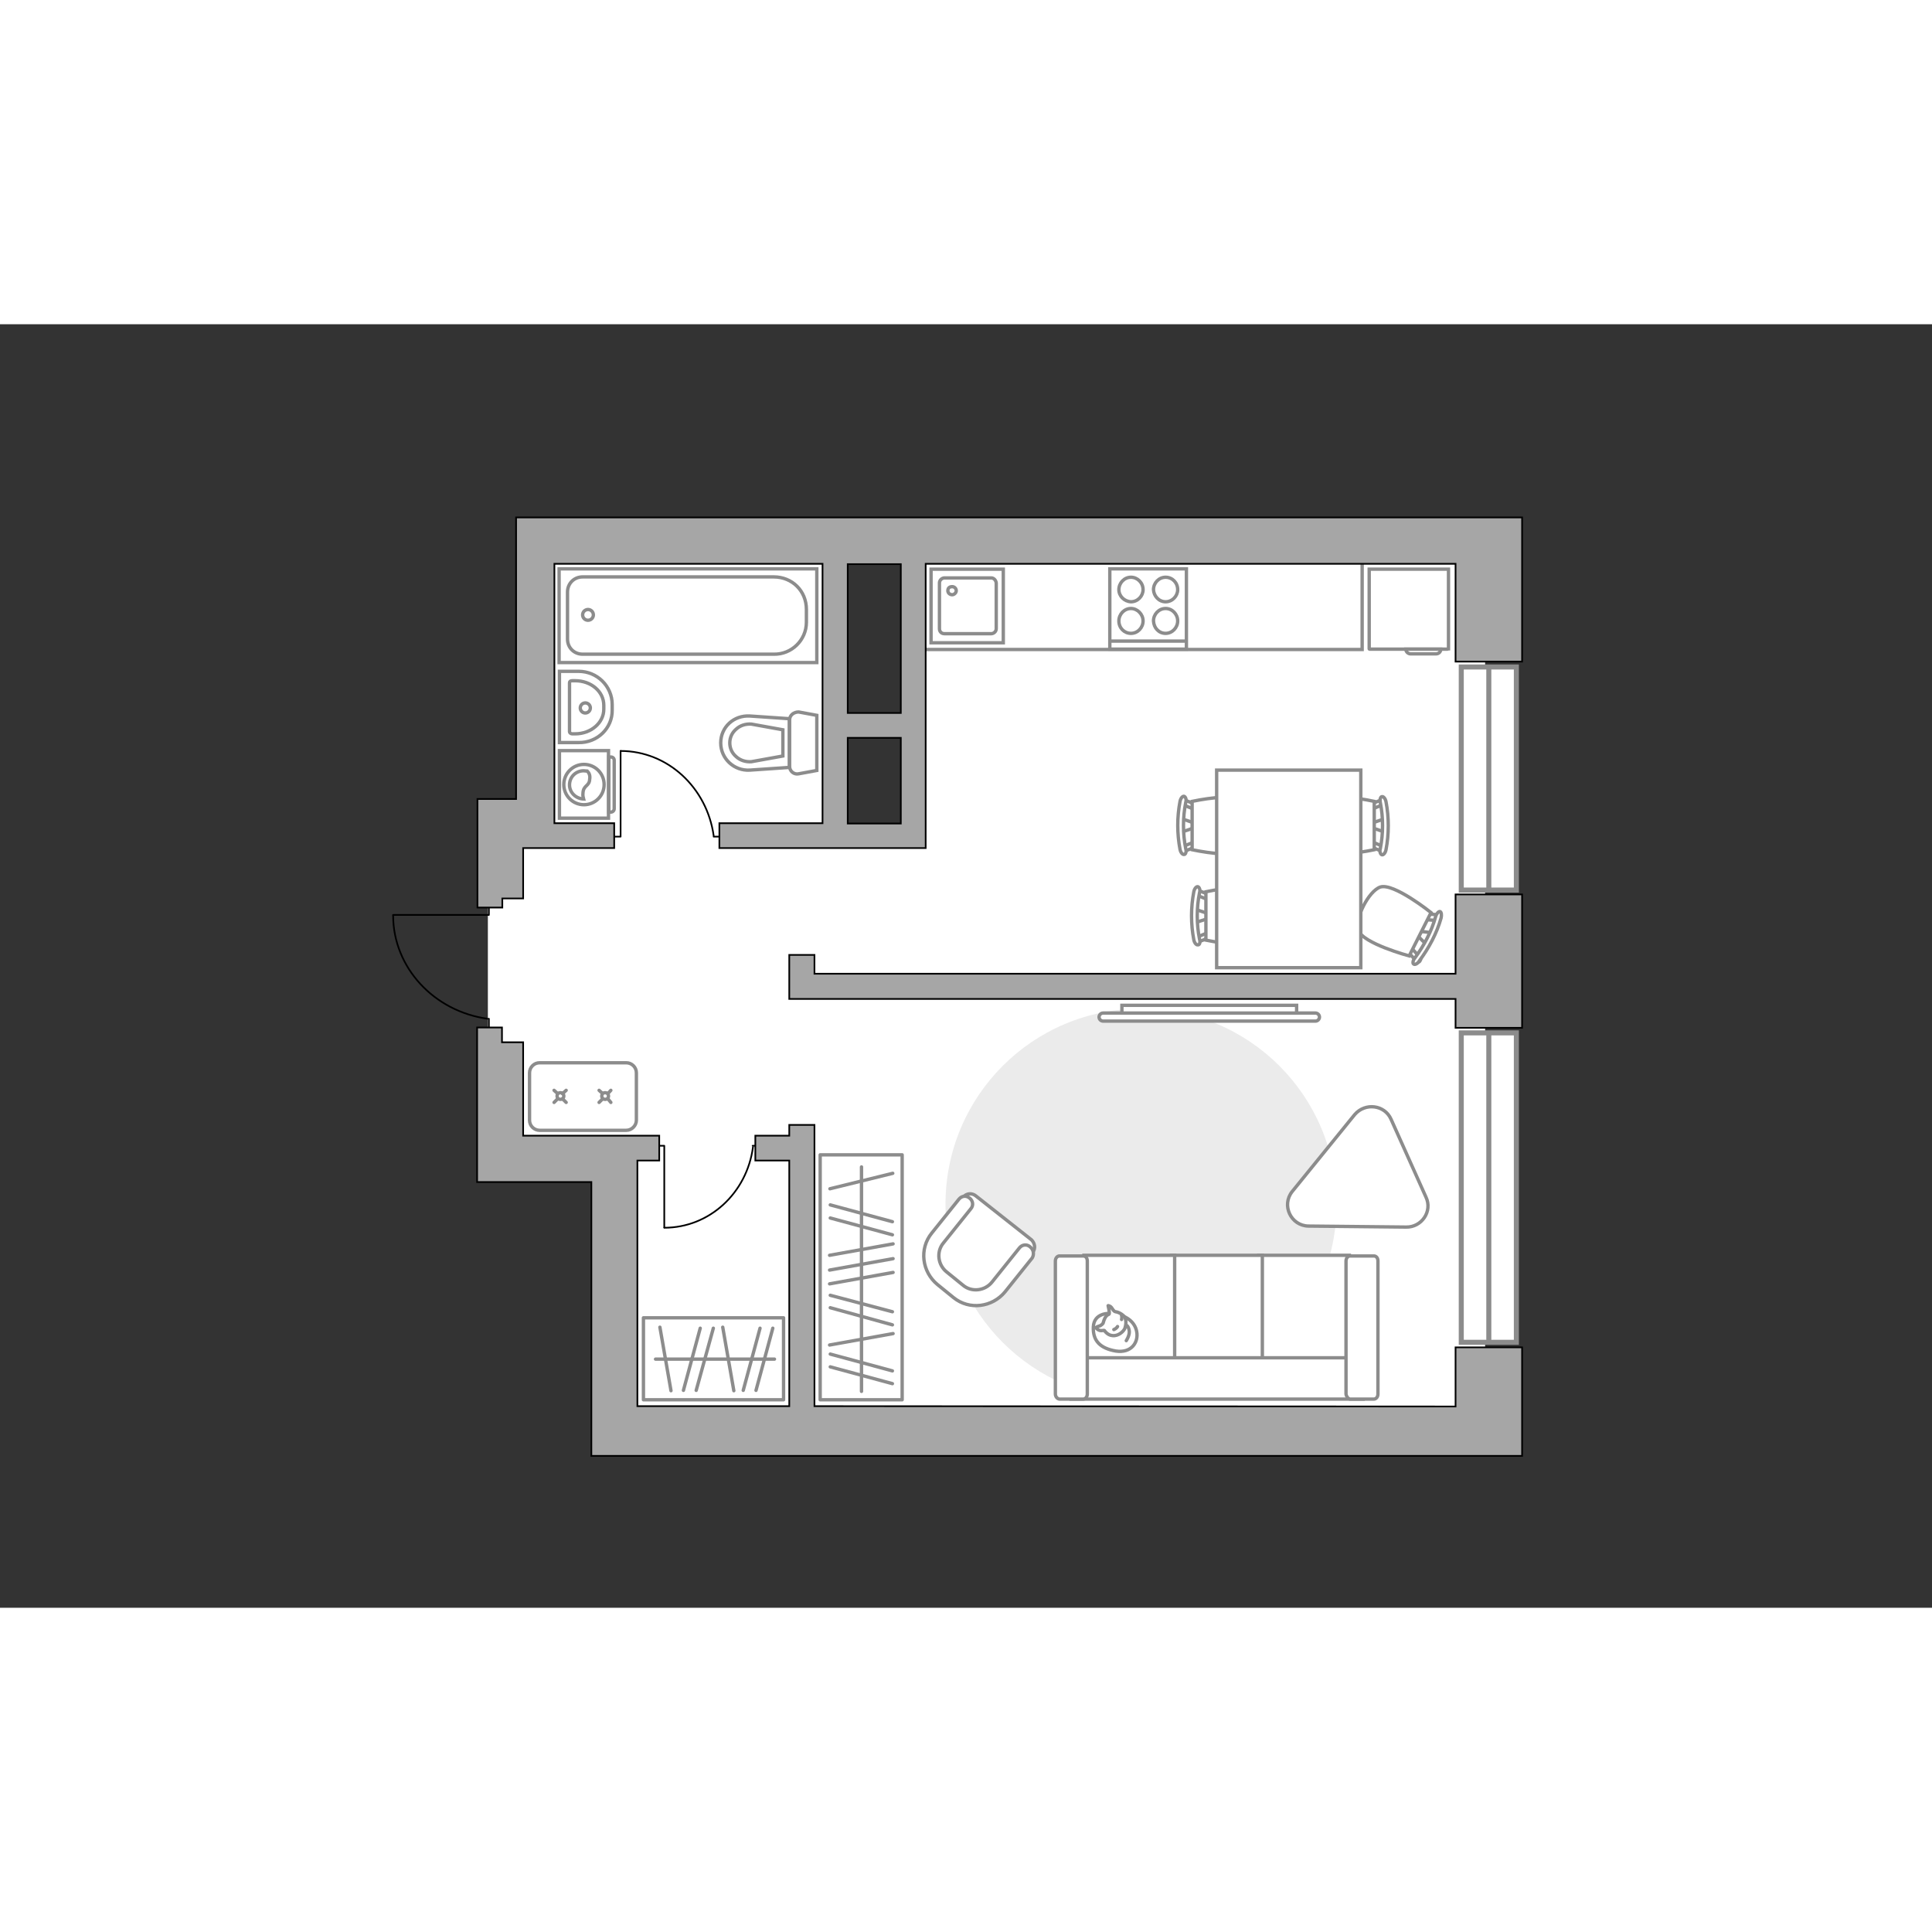<?xml version="1.0" encoding="utf-8"?>
<!-- Generator: Adobe Illustrator 28.2.0, SVG Export Plug-In . SVG Version: 6.00 Build 0)  -->
<svg version="1.1" id="Слой_1" xmlns="http://www.w3.org/2000/svg" xmlns:xlink="http://www.w3.org/1999/xlink" x="0px" y="0px"
	 viewBox="0 0 575 382" style="enable-background:new 0 0 575 382;" xml:space="preserve" width="200" height="200">
<rect x="0" y="0" width="575" height="382" fill="#333333" stroke="none"/>
<style type="text/css">
	.st0{fill:#FFFFFF;}
	.st1{fill:#EBEBEB;}
	.st2{fill:#FFFFFF;stroke:#8C8C8C;stroke-miterlimit:10;}
	.st3{fill:#FFFFFF;stroke:#8C8C8C;stroke-linecap:round;stroke-linejoin:round;stroke-miterlimit:10;}
	.st4{fill:none;stroke:#8C8C8C;stroke-linecap:round;stroke-linejoin:round;stroke-miterlimit:10;}
	.st5{fill:none;stroke:#000000;stroke-width:0.5;stroke-linecap:round;stroke-linejoin:round;stroke-miterlimit:10;}
	.st6{fill:none;stroke:#8C8C8C;stroke-linecap:round;stroke-miterlimit:10;}
	.st7{fill:#FFFFFF;stroke:#8C8C8C;stroke-linecap:round;stroke-miterlimit:10;}
	.st8{fill:#FFFFFF;stroke:#8C8C8C;stroke-width:1.5;stroke-linecap:round;stroke-miterlimit:10;}
	.st9{fill:none;stroke:#8C8C8C;stroke-width:1.5;stroke-linecap:round;stroke-miterlimit:10;}
	.st10{fill-rule:evenodd;clip-rule:evenodd;fill:#FFFFFF;fill-opacity:0.1;stroke:#8C8C8C;stroke-miterlimit:10;}
	.st11{fill:#A6A6A6;stroke:#000000;stroke-width:0.5;stroke-miterlimit:10;}
</style>
<g id="bg_1_">
	<rect x="271.8" y="64.5" class="st0" width="170.2" height="267.5"/>
	<rect x="179.7" y="151.5" class="st0" width="116.8" height="180.1"/>
	<rect x="159.1" y="64.6" class="st0" width="89.3" height="187.5"/>
	<rect x="145.2" y="153.1" class="st0" width="99.2" height="95.7"/>
</g>
<g id="furniture_1_">
	<path id="Vector_1_" class="st1" d="M397.8,261.9c0-32.2-26-58.2-58.2-58.2s-58.2,26-58.2,58.2s26.1,58.2,58.2,58.2
		C371.8,320.1,397.8,294.1,397.8,261.9z"/>
	<g>
		<path id="Vector_8_1_" class="st2" d="M431.1,96.6V72.9h-23.6v23.7c0,0,0,0.1,0.1,0.1h23.2C430.9,96.7,431,96.6,431.1,96.6z"/>
		<path id="Vector_9_1_" class="st2" d="M419.8,98.1h7.6c0.8,0,1.4-0.6,1.4-1.4h-10.4C418.4,97.5,419.1,98.1,419.8,98.1z"/>
	</g>
	<g>
		<rect x="244.1" y="247.2" class="st3" width="24.4" height="72.9"/>
		<line class="st4" x1="246.9" y1="277.1" x2="265.8" y2="273.7"/>
		<line class="st4" x1="246.9" y1="303.8" x2="265.8" y2="300.4"/>
		<line class="st4" x1="246.9" y1="281.5" x2="265.8" y2="278.1"/>
		<line class="st4" x1="246.9" y1="285.6" x2="265.8" y2="282.2"/>
		<line class="st4" x1="247.1" y1="262.1" x2="265.6" y2="267.1"/>
		<line class="st4" x1="247.1" y1="266" x2="265.6" y2="271"/>
		<line class="st4" x1="247.1" y1="289" x2="265.6" y2="293.9"/>
		<line class="st4" x1="247.1" y1="292.7" x2="265.6" y2="297.8"/>
		<line class="st4" x1="247" y1="257.3" x2="265.7" y2="252.7"/>
		<line class="st4" x1="247.1" y1="306.5" x2="265.6" y2="311.5"/>
		<line class="st4" x1="247.1" y1="310.3" x2="265.6" y2="315.3"/>
		<line class="st4" x1="256.4" y1="317.6" x2="256.4" y2="250.8"/>
	</g>
	<g>
		<rect x="191.5" y="295.7" class="st3" width="41.7" height="24.4"/>
		<line class="st4" x1="218.4" y1="317.4" x2="215.1" y2="298.5"/>
		<line class="st4" x1="199.7" y1="317.4" x2="196.4" y2="298.5"/>
		<line class="st4" x1="203.4" y1="317.3" x2="208.4" y2="298.8"/>
		<line class="st4" x1="207.2" y1="317.3" x2="212.3" y2="298.8"/>
		<line class="st4" x1="221.2" y1="317.3" x2="226.2" y2="298.8"/>
		<line class="st4" x1="225" y1="317.3" x2="230" y2="298.8"/>
		<line class="st4" x1="230.5" y1="308" x2="195.1" y2="308"/>
	</g>
	<g>
		<path id="Vector_37_5_" class="st2" d="M307.3,276.3l-9.2,11.4c-3.3,4.1-9.4,4.8-13.6,1.5l-5.5-4.4c-4.1-3.3-4.8-9.4-1.5-13.6
			l9.2-11.4c0.9-1.2,2.6-1.3,3.7-0.4l16.6,13.1C308,273.5,308.3,275.1,307.3,276.3z"/>
		<path id="Vector_38_5_" class="st2" d="M307.2,277.9l-8.1,10.1c-3.8,4.6-10.6,5.5-15.3,1.7l-4.8-3.9c-4.6-3.8-5.5-10.6-1.7-15.3
			l8.1-10.1c0.8-1,2.2-1.2,3.2-0.3c1,0.8,1.2,2.2,0.3,3.2l-8.1,10.1c-2.2,2.6-1.7,6.6,1,8.7l4.8,3.9c2.6,2.2,6.6,1.7,8.7-1l8.1-10.1
			c0.8-1,2.2-1.2,3.2-0.3C307.7,275.5,307.8,276.9,307.2,277.9z"/>
	</g>
	<g>
		<polyline class="st5" points="180.5,152.5 184.7,152.5 184.7,127 		"/>
		<line class="st5" x1="212.4" y1="152.5" x2="216.2" y2="152.5"/>
		<path class="st5" d="M184.7,127c14.1,0,25.7,11,27.7,25.2"/>
	</g>
	<g>
		<polyline class="st5" points="193.7,244.5 197.7,244.5 197.7,268.8 		"/>
		<line class="st5" x1="224" y1="244.5" x2="227.7" y2="244.5"/>
		<path class="st5" d="M197.7,268.9c13.5,0,24.6-10.4,26.4-24"/>
	</g>
	<g>
		<path class="st2" d="M391.5,205c0.6,0,1.2,0.5,1.2,1.2c0,0.6-0.5,1.2-1.2,1.2h-63.2c-0.6,0-1.2-0.5-1.2-1.2c0-0.6,0.5-1.2,1.2-1.2
			H391.5z"/>
		<rect x="333.9" y="202.7" class="st2" width="52" height="2.3"/>
	</g>
	<path class="st3" d="M403.2,235.2l-18.6,22.9c-3.3,4.1-0.4,10.2,4.8,10.3l29.1,0.3c4.6,0.1,7.9-4.7,5.9-8.9L414,236.6
		C412.1,232.3,406.3,231.6,403.2,235.2z"/>
	<polyline class="st2" points="405.4,67.8 405.4,96.8 273.3,96.8 	"/>
	<g id="Group_2_1_">
		<g id="Group_3_1_">
			<path id="Vector_10_1_" class="st2" d="M356,174.2l4.1,1.4v1.1L356,178V174.2z"/>
		</g>
		<g id="Group_4_1_">
			<path id="Vector_11_1_" class="st2" d="M359.7,170.6c0,0.4-0.3,0.6-0.6,0.5l-3.2-1.3c-0.2-0.1-0.4-0.5-0.3-1
				c0-0.4,0.3-0.6,0.6-0.5l3.2,1.3c0.2,0.1,0.4,0.4,0.4,0.8C359.8,170.5,359.8,170.5,359.7,170.6z"/>
		</g>
		<g id="Group_5_1_">
			<path id="Vector_12_1_" class="st2" d="M359.5,182.7l-3.2,1.3c-0.3,0.1-0.5-0.1-0.6-0.5c-0.2-0.4,0-0.9,0.3-1l3.2-1.3
				c0.3-0.1,0.5,0.1,0.6,0.5c0,0.1,0,0.1,0,0.2C359.8,182.2,359.6,182.6,359.5,182.7z"/>
		</g>
		<path id="Vector_13_1_" class="st2" d="M358.9,183.3v-14.4c0,0,13.9-3,16.9,0c2.6,2.5,2.6,11.8,0,14.4
			C372.9,186.3,358.9,183.3,358.9,183.3z"/>
		<path id="Vector_14_1_" class="st2" d="M356.5,184.7c-0.4,0.1-1-0.5-1.2-1.5c-0.9-4.7-0.9-9.6,0-14.3c0.2-1,0.8-1.6,1.2-1.5
			c0.4,0.1,0.8,0.9,0.5,1.8c-0.9,4.5-0.9,9.3,0,13.8C357.3,184,357,184.8,356.5,184.7z"/>
	</g>
	<g id="Group_2_3_">
		<g id="Group_3_3_">
			<path id="Vector_10_3_" class="st2" d="M351.8,147.2l4.1,1.4v1.1l-4.1,1.4V147.2z"/>
		</g>
		<g id="Group_4_3_">
			<path id="Vector_11_3_" class="st2" d="M355.6,143.7c0,0.4-0.3,0.6-0.6,0.5l-3.2-1.3c-0.2-0.1-0.4-0.5-0.3-1
				c0-0.4,0.3-0.6,0.6-0.5l3.2,1.3c0.2,0.1,0.4,0.4,0.4,0.8C355.8,143.6,355.8,143.6,355.6,143.7z"/>
		</g>
		<g id="Group_5_3_">
			<path id="Vector_12_3_" class="st2" d="M355.4,155.7l-3.2,1.3c-0.3,0.1-0.5-0.1-0.6-0.5c-0.2-0.4,0-0.9,0.3-1l3.2-1.3
				c0.3-0.1,0.5,0.1,0.6,0.5c0,0.1,0,0.1,0,0.2C355.8,155.3,355.5,155.6,355.4,155.7z"/>
		</g>
		<path id="Vector_13_3_" class="st2" d="M354.8,156.4V142c0,0,13.9-3,16.9,0c2.6,2.5,2.6,11.8,0,14.4
			C368.7,159.4,354.8,156.4,354.8,156.4z"/>
		<path id="Vector_14_3_" class="st2" d="M352.4,157.8c-0.4,0.1-1-0.5-1.2-1.5c-0.9-4.7-0.9-9.6,0-14.3c0.2-1,0.8-1.6,1.2-1.5
			c0.4,0.1,0.8,0.9,0.5,1.8c-0.9,4.5-0.9,9.3,0,13.8C353.2,157,352.8,157.9,352.4,157.8z"/>
	</g>
	<g id="Group_2_5_">
		<g id="Group_3_5_">
			<path id="Vector_10_5_" class="st2" d="M412,151.1l-4.1-1.4v-1.1l4.1-1.4V151.1z"/>
		</g>
		<g id="Group_4_5_">
			<path id="Vector_11_5_" class="st2" d="M408.1,154.7c0-0.4,0.3-0.6,0.6-0.5l3.2,1.3c0.2,0.1,0.4,0.5,0.3,1c0,0.4-0.3,0.6-0.6,0.5
				l-3.2-1.3c-0.2-0.1-0.4-0.4-0.4-0.8C408,154.9,408,154.8,408.1,154.7z"/>
		</g>
		<g id="Group_5_5_">
			<path id="Vector_12_5_" class="st2" d="M408.3,142.7l3.2-1.3c0.3-0.1,0.5,0.1,0.6,0.5c0.2,0.4,0,0.9-0.3,1l-3.2,1.3
				c-0.3,0.1-0.5-0.1-0.6-0.5c0-0.1,0-0.1,0-0.2C408,143.1,408.2,142.8,408.3,142.7z"/>
		</g>
		<path id="Vector_13_5_" class="st2" d="M409,142v14.4c0,0-13.9,3-16.9,0c-2.6-2.5-2.6-11.8,0-14.4C395.1,138.9,409,142,409,142z"
			/>
		<path id="Vector_14_5_" class="st2" d="M411.3,140.6c0.4-0.1,1,0.5,1.2,1.5c0.9,4.7,0.9,9.6,0,14.3c-0.2,1-0.8,1.6-1.2,1.5
			c-0.4-0.1-0.8-0.9-0.5-1.8c0.9-4.5,0.9-9.3,0-13.8C410.6,141.4,410.9,140.6,411.3,140.6z"/>
	</g>
	<g id="Group_2_4_">
		<g id="Group_3_4_">
			<path id="Vector_10_4_" class="st2" d="M424.5,184.6l-3-3l0.5-1l4.2,0.5L424.5,184.6z"/>
		</g>
		<g id="Group_4_4_">
			<path id="Vector_11_4_" class="st2" d="M419.4,186.1c0.2-0.4,0.6-0.4,0.9-0.2l2.4,2.6c0.2,0.1,0.2,0.6-0.1,1
				c-0.2,0.4-0.6,0.4-0.9,0.2l-2.4-2.6c-0.2-0.1-0.3-0.5-0.1-0.9C419.3,186.2,419.3,186.1,419.4,186.1z"/>
		</g>
		<g id="Group_5_4_">
			<path id="Vector_12_4_" class="st2" d="M425,175.5l3.4,0.3c0.3,0.1,0.4,0.4,0.3,0.9c-0.1,0.4-0.4,0.8-0.8,0.8l-3.4-0.3
				c-0.3-0.1-0.4-0.4-0.3-0.9c0-0.1,0.1-0.1,0.1-0.2C424.6,175.7,424.9,175.5,425,175.5z"/>
		</g>
		<path id="Vector_13_4_" class="st2" d="M425.9,175.1l-6.5,12.9c0,0-13.8-3.7-15.1-7.6c-1.2-3.4,3-11.7,6.5-12.9
			C414.8,166.2,425.9,175.1,425.9,175.1z"/>
		<path id="Vector_14_4_" class="st2" d="M428.6,174.8c0.4,0.2,0.5,1,0.3,1.9c-1.3,4.6-3.6,8.9-6.5,12.8c-0.5,0.9-1.4,1.2-1.7,0.9
			c-0.3-0.2-0.2-1.1,0.4-1.8c2.8-3.8,5-8,6.2-12.4C427.6,175.3,428.2,174.7,428.6,174.8z"/>
	</g>
	<path id="Vector_35_3_" class="st2" d="M405,132.7v11.2v47.6h-42.9v-58.8H405z"/>
	<g>
		<path id="Vector_54_4_" class="st2" d="M401.6,277.1h-27v42.6h27V277.1z"/>
		<path id="Vector_55_4_" class="st2" d="M375.7,277.1h-27v42.6h27V277.1z"/>
		<path id="Vector_56_5_" class="st2" d="M349.6,277.1h-27v42.6h27V277.1z"/>
		<path id="Vector_57_4_" class="st2" d="M318.8,307.6v12.3h86.8l-2.6-12.3H318.8z"/>
		<path id="Vector_58_4_" class="st2" d="M401.8,319.9h7.1c0.6,0,1.2-0.6,1.2-1.5v-39.6c0-0.9-0.5-1.5-1.2-1.5h-7.1
			c-0.6,0-1.2,0.6-1.2,1.5v39.6C400.7,319.1,401.2,319.8,401.8,319.9z"/>
		<path id="Vector_59_4_" class="st2" d="M315.3,319.9h7.1c0.6,0,1.2-0.6,1.2-1.5v-39.6c0-0.9-0.5-1.5-1.2-1.5h-7.1
			c-0.6,0-1.2,0.6-1.2,1.5v39.6C314.1,319.1,314.6,319.8,315.3,319.9z"/>
		<g>
			<path class="st3" d="M338.3,299.8c0.6,3.1-1.5,6.5-6.2,5.8c-4.6-0.8-6.9-3-6.7-7.2s4.7-4,4.7-4
				C334.6,294.5,337.7,296.6,338.3,299.8z"/>
			<path class="st3" d="M330.1,294.6c0.2-0.4-0.3-2.5-0.3-2.5s0-0.1,0.6,0.2s0.9,1.5,1.6,1.6c0.9,0.1,2.2,0.8,2.7,1.6
				c0.6,0.9,0.4,2.4,0.1,3.3c-0.4,1-2,2.4-3.7,2.2c-1.5-0.1-2.4-1.5-2.4-1.5s0-0.1-0.6,0c-1.2,0.2-1.9-0.8-1.9-0.8s-0.1-0.2,0.8-0.5
				c0.9-0.2,1.3-0.9,1.3-0.9C329,294.6,330,294.8,330.1,294.6z"/>
			<path class="st3" d="M331.5,299.2c0.8-0.3,1.1-0.9,1.1-0.9"/>
			<path class="st3" d="M333.8,295c0.2,0.5,0,1.2,0,1.2"/>
			<path class="st4" d="M335.2,302.5c0,0,1-1.5,0.9-2.8c-0.2-1.6-0.9-1.8-0.9-1.8"/>
		</g>
	</g>
	<g>
		<path class="st2" d="M186.4,239.9h-25.8c-1.6,0-3-1.3-3-3v-14.1c0-1.6,1.3-3,3-3h25.8c1.6,0,3,1.3,3,3v14.1
			C189.4,238.5,188,239.9,186.4,239.9z"/>
		<g>
			<g>
				<line class="st6" x1="166" y1="229" x2="164.9" y2="228"/>
				<circle class="st7" cx="166.8" cy="229.7" r="1"/>
				<line class="st6" x1="168.5" y1="231.6" x2="167.4" y2="230.5"/>
				<line class="st6" x1="167.4" y1="229" x2="168.5" y2="228"/>
				<line class="st6" x1="164.9" y1="231.6" x2="166" y2="230.5"/>
			</g>
			<g>
				<line class="st6" x1="179.4" y1="229" x2="178.3" y2="228"/>
				<circle class="st7" cx="180.1" cy="229.7" r="1"/>
				<line class="st6" x1="181.8" y1="231.6" x2="180.9" y2="230.5"/>
				<line class="st6" x1="180.9" y1="229" x2="181.8" y2="228"/>
				<line class="st6" x1="178.3" y1="231.6" x2="179.4" y2="230.5"/>
			</g>
		</g>
	</g>
</g>
<g id="windows_1_">
	<g>
		<rect x="434.9" y="102" class="st8" width="16.4" height="66.4"/>
		<line class="st9" x1="443.1" y1="167.9" x2="443.1" y2="102.7"/>
	</g>
	<g>
		<rect x="434.9" y="210.9" class="st8" width="16.4" height="92.1"/>
		<line class="st9" x1="443.1" y1="302.1" x2="443.1" y2="211.7"/>
	</g>
</g>
<g id="plan">
	<g>
		<g>
			<path class="st2" d="M166.5,126.9V147h14.6v-20.1H166.5z"/>
			<path class="st10" d="M181.8,128.8h-0.6v16.4h0.6c0.5,0,1-0.4,1-1v-14.4C182.8,129.2,182.4,128.8,181.8,128.8z"/>
		</g>
		<g>
			<circle class="st2" cx="173.8" cy="137" r="6"/>
			<path class="st2" d="M174.8,133c-0.3,0-0.8-0.1-1.1-0.1c-2.3,0-4.2,1.8-4.2,4.2c0,2.3,1.9,4.1,4.2,4.2c-0.1-0.4-0.3-1-0.2-1.7
				c0.1-2.5,1.9-2,2-4.2C175.7,134.3,175.3,133.5,174.8,133z"/>
		</g>
	</g>
	<g>
		<path id="Vector_134_2_" class="st2" d="M172.2,124.5h-5.7v-21.2h5.7c5.5,0,10,4.4,10,9.9v1.6
			C182.3,120.2,177.8,124.6,172.2,124.5z"/>
		<path id="Vector_133_2_" class="st2" d="M171.2,121.9h-0.9c-0.4,0-0.8-0.3-0.8-0.6v-14.6c0-0.4,0.3-0.6,0.8-0.6h0.9
			c4.7,0,8.5,3.2,8.5,7.3v1.2C179.7,118.6,175.9,121.9,171.2,121.9z"/>
		<circle class="st2" cx="174.2" cy="114.2" r="1.5"/>
	</g>
	<g>
		<path id="wc_3_" class="st2" d="M223.6,119"/>
		<g id="Group_26_2_">
			<path id="Vector_130_2_" class="st2" d="M237.7,115.4l5.4,1v16.4l-5.4,1c-1.4,0.3-2.7-0.8-2.7-2.2v-13.8
				C235,116.3,236.3,115.4,237.7,115.4z"/>
			<path id="Vector_131_2_" class="st2" d="M223.2,116.6l11.7,0.8v14.5l-11.7,0.8c-4.7,0.3-8.7-3.4-8.7-8.1S218.4,116.3,223.2,116.6
				z"/>
			<path id="Vector_132_2_" class="st2" d="M233,120.7l-9.4-1.7c-1.7-0.1-3.3,0.4-4.5,1.5c-1.3,1.1-1.9,2.6-1.9,4.1s0.6,3,1.9,4.1
				c1.2,1.1,2.8,1.6,4.5,1.5l9.4-1.7V120.7z"/>
		</g>
	</g>
	<g>
		<g>
			<path id="Vector_135_1_" class="st2" d="M243.1,100.7h-76.7V72.8h76.7V100.7z"/>
			<path id="Vector_136_1_" class="st2" d="M230.3,98.2h-56.9c-2.5,0-4.5-1.9-4.5-4.5v-14c0-2.5,1.9-4.5,4.5-4.5h56.9
				c5.4,0,9.7,4.1,9.7,9.7v3.8C240,94,235.6,98.3,230.3,98.2z"/>
		</g>
		<circle class="st2" cx="175" cy="86.5" r="1.6"/>
	</g>
	<g>
		<path id="Vector_142_2_" class="st2" d="M353.1,96.7h-22.8V72.8h22.8V96.7z"/>
		<g id="Group_28_2_">
			<g id="Group_29_2_">
				<path id="Vector_143_2_" class="st2" d="M333,79c0-2,1.6-3.7,3.6-3.7c1.9,0,3.6,1.6,3.6,3.7c0,1.9-1.6,3.6-3.6,3.6
					C334.6,82.5,333,80.9,333,79z"/>
				<path id="Vector_144_2_" class="st2" d="M333,88.3c0-2,1.6-3.7,3.6-3.7c1.9,0,3.6,1.7,3.6,3.7s-1.6,3.7-3.6,3.7
					S333,90.4,333,88.3z"/>
			</g>
			<g id="Group_30_2_">
				<path id="Vector_145_2_" class="st2" d="M343.3,79c0-2,1.6-3.7,3.6-3.7s3.6,1.6,3.6,3.7c0,1.9-1.6,3.6-3.6,3.6
					S343.4,80.9,343.3,79z"/>
				<path id="Vector_146_2_" class="st2" d="M343.3,88.3c0-2,1.6-3.7,3.6-3.7s3.6,1.7,3.6,3.7s-1.6,3.7-3.6,3.7
					S343.4,90.4,343.3,88.3z"/>
			</g>
		</g>
		<path id="Vector_147_2_" class="st2" d="M352.8,94.3h-22.6"/>
	</g>
	<g>
		<g id="Group_27_2_">
			<path id="Vector_140_2_" class="st2" d="M277.1,72.9h21.5v21.9h-21.5V72.9z"/>
		</g>
		<path id="Vector_141_2_" class="st2" d="M296.5,77v13.6c0,0.9-0.8,1.5-1.5,1.5h-13.9c-0.9,0-1.5-0.6-1.5-1.5V77
			c0-0.9,0.8-1.5,1.5-1.5H295C295.8,75.5,296.4,76.2,296.5,77z"/>
		<path id="Vector_139_2_" class="st2" d="M284.6,79.3c0-0.6-0.5-1.2-1.2-1.2c-0.8,0-1.3,0.4-1.3,1.2c0,0.6,0.5,1.2,1.3,1.2
			C284,80.5,284.6,79.9,284.6,79.3z"/>
	</g>
	<g>
		<polyline class="st5" points="145.5,171.1 145.5,175.8 117,175.8 		"/>
		<line class="st5" x1="145.5" y1="206.7" x2="145.5" y2="211"/>
		<path class="st5" d="M117,175.9c0,15.6,12.2,28.6,28.1,30.8"/>
	</g>
	<polygon class="st11" points="433.2,209.4 453,209.4 453,169.7 433.2,169.7 433.2,193.3 242.4,193.3 242.4,187.7 234.9,187.7 
		234.9,200.1 234.9,200.1 234.9,200.8 433.2,200.8 	"/>
	<polygon class="st11" points="149.4,209.3 142,209.3 142,213.7 142,220.5 142,255.3 149.4,255.3 155.7,255.3 176,255.3 176,322 
		176,331.5 176,336.8 353.1,336.8 353.1,336.8 453,336.8 453,336.8 453,336.8 453,336.8 453,336.8 453,322.1 453,322.1 453,322.1 
		453,304.5 433.2,304.5 433.2,322.1 242.4,322 242.4,238.3 234.9,238.3 234.9,241.5 224.8,241.5 224.8,248.9 234.9,248.9 234.9,322 
		189.7,322 189.7,248.9 196.2,248.9 196.2,241.5 189.4,241.5 183.2,241.5 155.7,241.5 155.7,213.7 149.4,213.7 	"/>
	<path class="st11" d="M433.2,100.4H453V57.5h-19.8l0,0H153.6v13.7v69.9v0.2h-11.5v32.3h7.4v-2.7h6.2v-15h27.1v-7.4H165V71.3h79.8
		v77.2h-30.7v7.4h61.4v-1.3l0,0V71.3h157.7V100.4L433.2,100.4z M268.1,115.7h-15.8V71.4h15.8V115.7z M268.1,148.6h-15.8v-25.5h15.8
		V148.6z"/>
</g>
<g id="points">
	<path id="r1" class="st4" d="M323.6,242.7"/>
	<path id="k1" class="st4" d="M322.6,142.8"/>
	<path id="s1" class="st4" d="M199.7,114.2"/>
	<path id="h1" class="st4" d="M184.8,190.3"/>
</g>
</svg>
